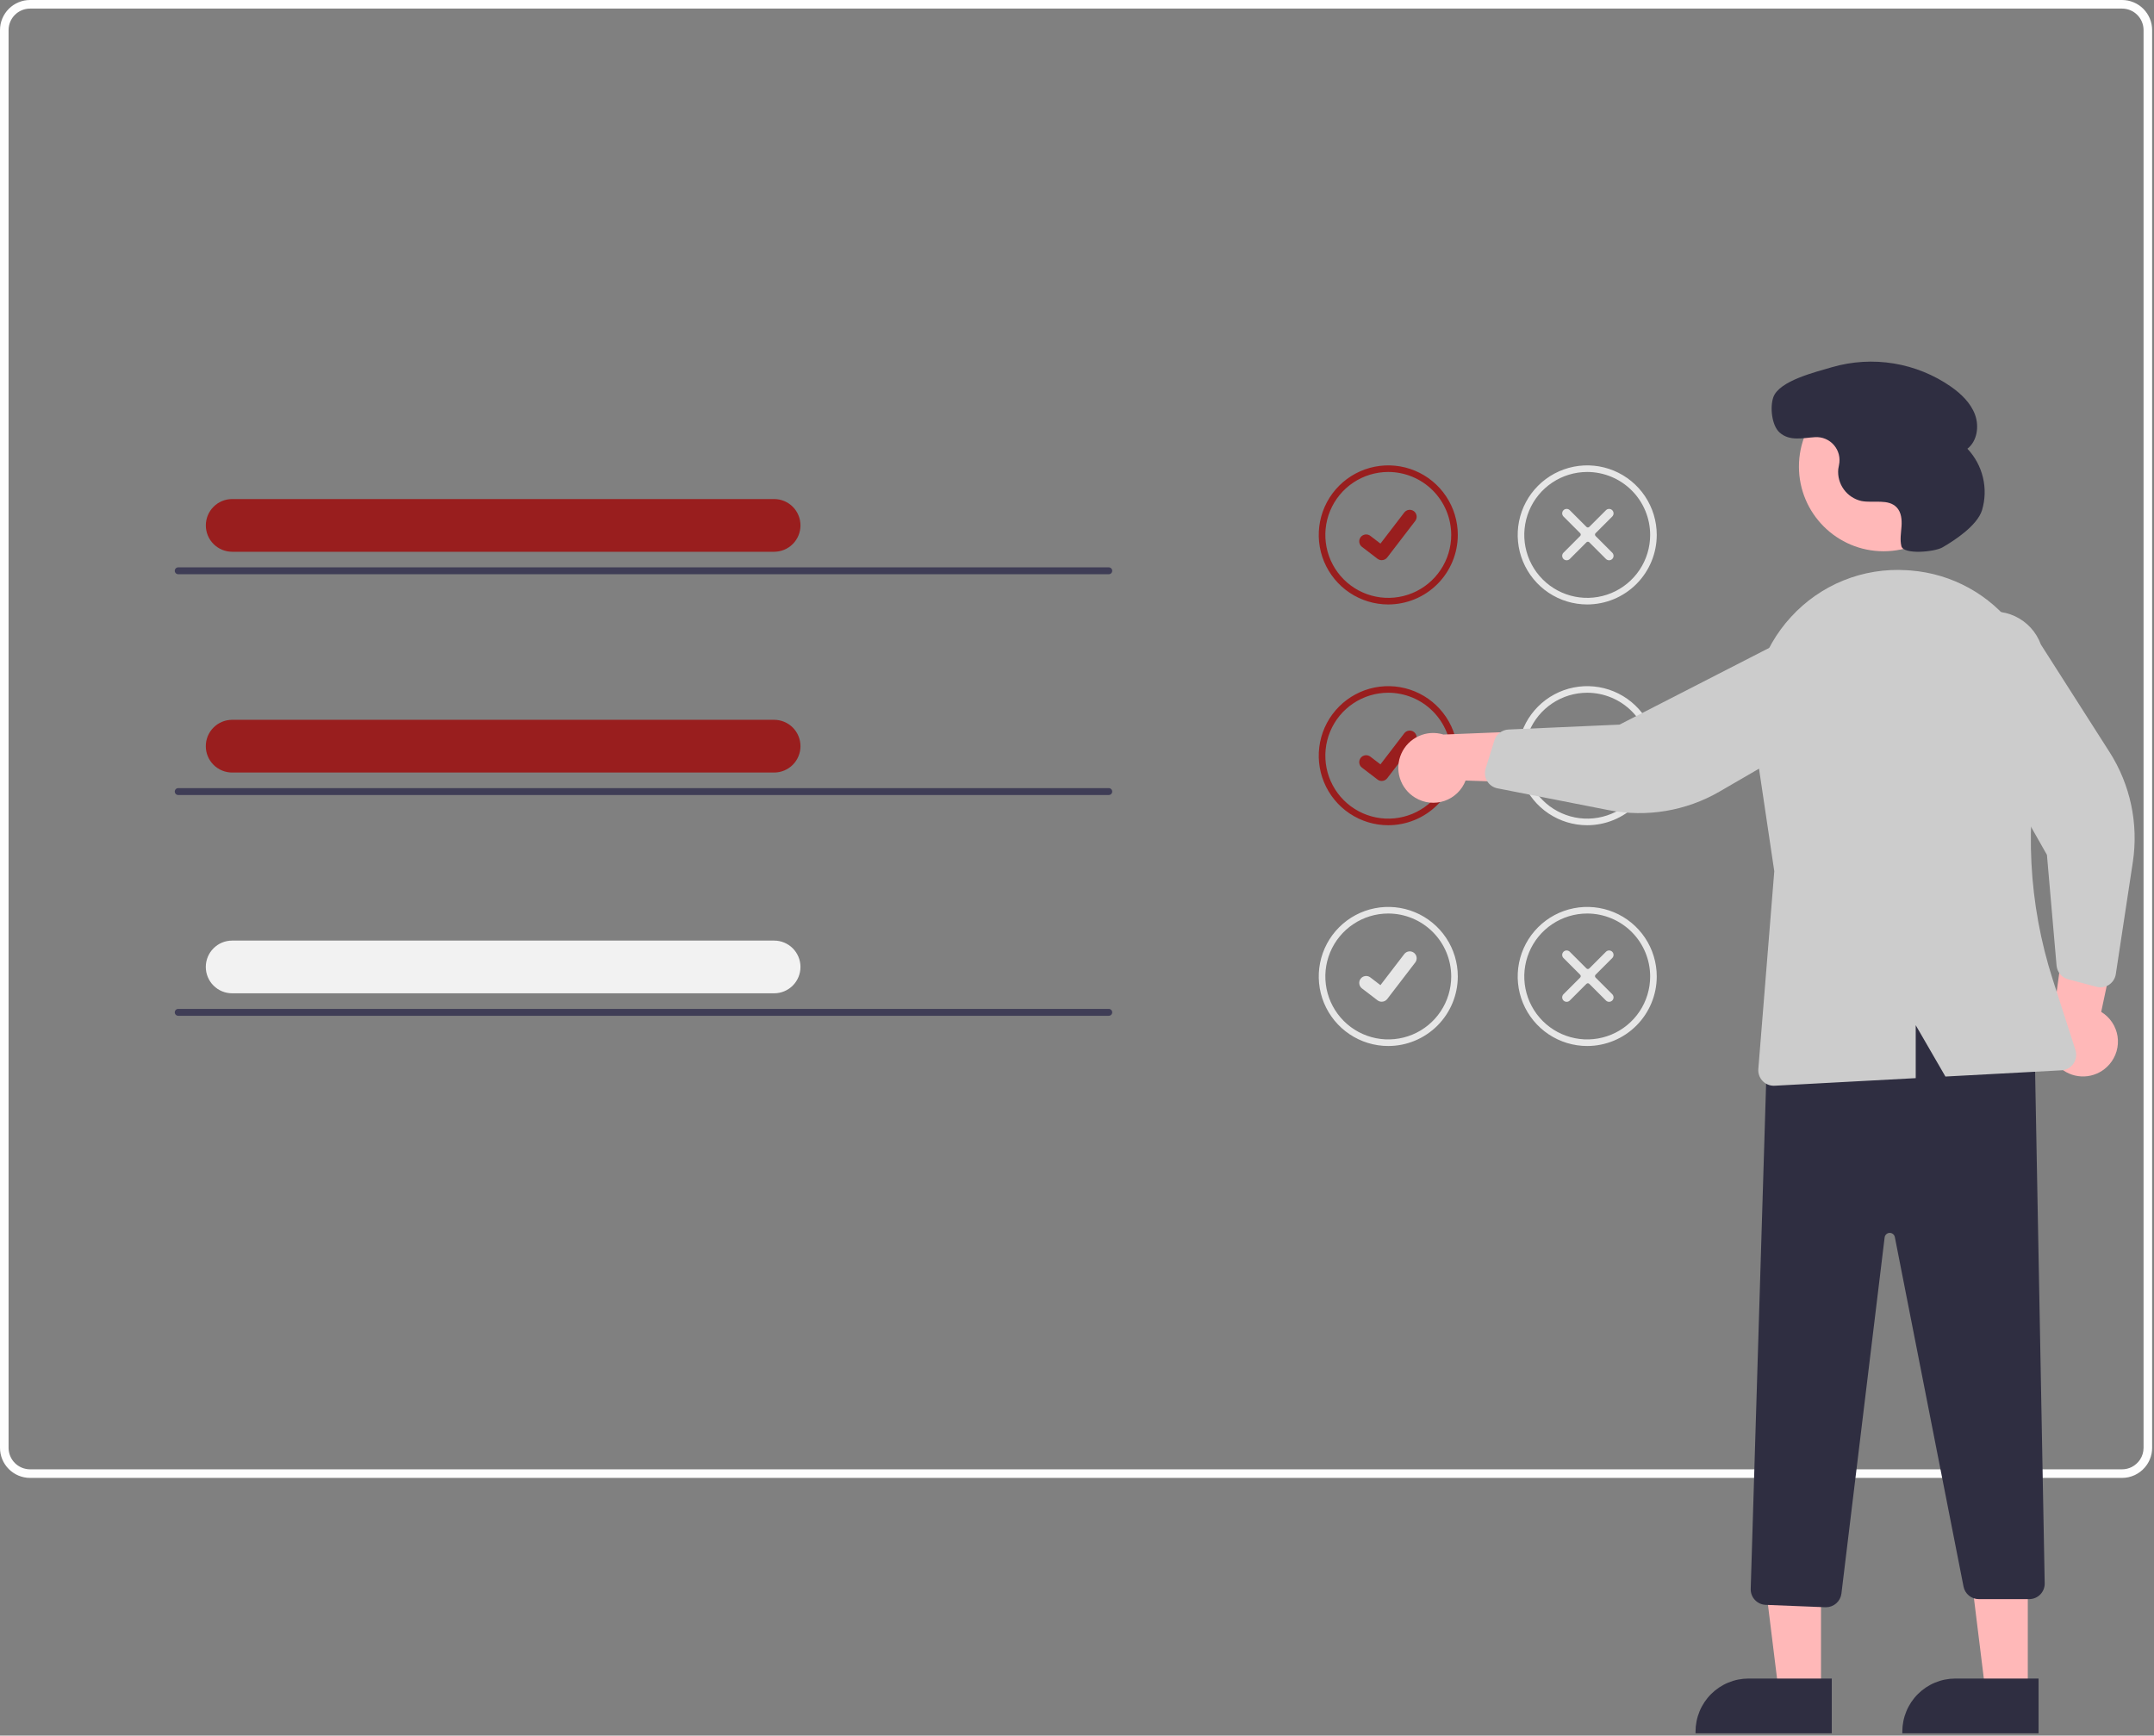 <svg width="551" height="444" viewBox="0 0 551 444" fill="none" xmlns="http://www.w3.org/2000/svg">
<rect x="0" y="0" width="551" height="444" fill="#808080" stroke="none"/>
<g id="for who svg">
<path id="Vector" d="M542.828 1.00236e-08H7.687C5.649 0.002 3.695 0.813 2.254 2.254C0.812 3.696 0.002 5.651 0 7.689V370.39C0.002 372.429 0.812 374.384 2.254 375.825C3.695 377.267 5.649 378.077 7.687 378.079H542.828C543.939 378.079 545.037 377.838 546.047 377.372C547.056 376.906 547.952 376.227 548.673 375.381C548.734 375.315 548.79 375.244 548.84 375.169C549.299 374.608 549.671 373.981 549.943 373.309C550.329 372.384 550.527 371.392 550.524 370.39V7.689C550.522 5.649 549.71 3.693 548.267 2.252C546.824 0.81 544.867 -0 542.828 1.00236e-08ZM548.329 370.39C548.33 371.463 548.014 372.512 547.421 373.406C546.894 374.193 546.179 374.835 545.34 375.275C544.564 375.677 543.702 375.885 542.828 375.884H7.687C6.231 375.882 4.835 375.303 3.806 374.273C2.776 373.243 2.197 371.847 2.195 370.39V7.689C2.197 6.233 2.776 4.837 3.806 3.807C4.835 2.777 6.231 2.197 7.687 2.196H542.828C544.285 2.196 545.683 2.774 546.715 3.804C547.746 4.834 548.327 6.231 548.329 7.689V370.39Z" fill="#FEFEFE"/>
<path id="Vector_2" d="M355.125 154.633C351.608 154.633 348.169 153.589 345.244 151.635C342.319 149.68 340.039 146.901 338.693 143.651C337.347 140.4 336.995 136.823 337.681 133.372C338.367 129.922 340.061 126.752 342.549 124.264C345.036 121.776 348.205 120.082 351.655 119.395C355.106 118.709 358.682 119.061 361.932 120.408C365.182 121.754 367.959 124.034 369.914 126.96C371.868 129.885 372.911 133.325 372.911 136.843C372.906 141.559 371.03 146.081 367.696 149.416C364.362 152.751 359.841 154.627 355.125 154.633ZM355.125 120.739C351.941 120.739 348.828 121.684 346.18 123.453C343.533 125.223 341.469 127.738 340.25 130.68C339.032 133.623 338.713 136.861 339.334 139.985C339.956 143.108 341.489 145.978 343.741 148.23C345.992 150.482 348.861 152.016 351.984 152.637C355.107 153.259 358.345 152.94 361.287 151.721C364.228 150.502 366.743 148.438 368.512 145.79C370.281 143.142 371.226 140.028 371.226 136.843C371.221 132.574 369.523 128.48 366.505 125.461C363.486 122.442 359.394 120.744 355.125 120.739Z" fill="#991E1E"/>
<path id="Path 395" d="M353.446 143.308C353.065 143.308 352.694 143.185 352.389 142.956L352.37 142.942L348.388 139.895C348.016 139.61 347.772 139.188 347.711 138.723C347.649 138.257 347.775 137.787 348.061 137.414C348.346 137.041 348.768 136.798 349.233 136.736C349.698 136.675 350.169 136.801 350.541 137.086L353.121 139.064L359.215 131.112C359.356 130.927 359.533 130.773 359.734 130.656C359.935 130.54 360.157 130.465 360.387 130.434C360.618 130.404 360.852 130.419 361.076 130.479C361.3 130.539 361.511 130.643 361.695 130.784L361.696 130.784L361.658 130.837L361.697 130.784C362.068 131.07 362.312 131.492 362.373 131.957C362.434 132.422 362.309 132.893 362.024 133.265L354.855 142.615C354.689 142.831 354.476 143.005 354.232 143.125C353.988 143.244 353.72 143.306 353.448 143.305L353.446 143.308Z" fill="#991E1E"/>
<path id="Vector_3" d="M406.016 154.633C402.498 154.633 399.06 153.589 396.135 151.635C393.21 149.68 390.93 146.901 389.584 143.651C388.238 140.4 387.886 136.823 388.572 133.372C389.258 129.922 390.952 126.752 393.44 124.264C395.927 121.776 399.096 120.082 402.546 119.395C405.996 118.709 409.573 119.061 412.822 120.408C416.072 121.754 418.85 124.034 420.805 126.96C422.759 129.885 423.802 133.325 423.802 136.843C423.797 141.559 421.921 146.081 418.587 149.416C415.252 152.751 410.732 154.627 406.016 154.633ZM406.016 120.739C402.832 120.739 399.719 121.684 397.071 123.453C394.424 125.223 392.36 127.738 391.141 130.68C389.923 133.623 389.604 136.861 390.225 139.985C390.846 143.108 392.38 145.978 394.631 148.23C396.883 150.482 399.752 152.016 402.875 152.637C405.998 153.259 409.235 152.94 412.177 151.721C415.119 150.502 417.634 148.438 419.403 145.79C421.172 143.142 422.116 140.028 422.116 136.843C422.112 132.574 420.414 128.48 417.395 125.461C414.377 122.442 410.285 120.744 406.016 120.739Z" fill="#E6E6E6"/>
<path id="Vector_4" d="M412.418 142.998C412.205 143.211 411.915 143.331 411.613 143.331C411.311 143.331 411.022 143.211 410.808 142.998L406.54 138.729C406.445 138.634 406.316 138.581 406.182 138.581C406.047 138.581 405.918 138.634 405.823 138.729L401.555 142.998C401.342 143.212 401.052 143.332 400.75 143.332C400.448 143.332 400.158 143.212 399.945 142.998C399.731 142.785 399.611 142.495 399.611 142.193C399.611 141.891 399.731 141.601 399.945 141.388L404.213 137.119C404.308 137.024 404.361 136.895 404.361 136.76C404.361 136.626 404.308 136.497 404.213 136.401L399.945 132.132C399.731 131.919 399.611 131.629 399.611 131.327C399.611 131.025 399.731 130.736 399.945 130.522C400.158 130.309 400.448 130.189 400.75 130.189C401.052 130.189 401.341 130.309 401.555 130.522L405.823 134.791C405.918 134.886 406.047 134.94 406.181 134.94C406.316 134.94 406.445 134.886 406.54 134.791L410.808 130.522C411.021 130.309 411.311 130.189 411.613 130.189C411.915 130.189 412.205 130.309 412.418 130.522C412.632 130.736 412.752 131.026 412.752 131.328C412.752 131.63 412.632 131.919 412.418 132.133L408.15 136.402C408.055 136.497 408.002 136.626 408.002 136.76C408.002 136.895 408.055 137.024 408.15 137.119L412.418 141.388C412.631 141.602 412.751 141.891 412.751 142.193C412.751 142.495 412.631 142.784 412.418 142.998Z" fill="#E6E6E6"/>
<path id="Vector_5" d="M355.125 211.111C351.608 211.111 348.169 210.068 345.244 208.113C342.319 206.159 340.039 203.38 338.693 200.13C337.347 196.879 336.995 193.302 337.681 189.851C338.367 186.4 340.061 183.231 342.549 180.743C345.036 178.255 348.205 176.56 351.655 175.874C355.106 175.188 358.682 175.54 361.932 176.886C365.182 178.233 367.959 180.513 369.914 183.438C371.868 186.364 372.911 189.803 372.911 193.322C372.906 198.038 371.03 202.56 367.696 205.895C364.362 209.23 359.841 211.106 355.125 211.111ZM355.125 177.218C351.941 177.218 348.828 178.163 346.18 179.932C343.533 181.702 341.469 184.217 340.25 187.159C339.032 190.102 338.713 193.34 339.334 196.463C339.956 199.587 341.489 202.457 343.741 204.709C345.992 206.961 348.861 208.495 351.984 209.116C355.107 209.737 358.345 209.418 361.287 208.2C364.228 206.981 366.743 204.917 368.512 202.268C370.281 199.62 371.226 196.507 371.226 193.322C371.221 189.052 369.523 184.959 366.505 181.94C363.486 178.921 359.394 177.223 355.125 177.218Z" fill="#991E1E"/>
<path id="Path 395_2" d="M353.446 199.786C353.065 199.787 352.694 199.664 352.389 199.435L352.37 199.421L348.388 196.374C348.016 196.089 347.772 195.667 347.711 195.201C347.649 194.736 347.775 194.265 348.061 193.893C348.346 193.52 348.768 193.276 349.233 193.215C349.698 193.153 350.169 193.279 350.541 193.565L353.121 195.543L359.215 187.59C359.356 187.406 359.533 187.251 359.734 187.135C359.935 187.019 360.157 186.943 360.387 186.913C360.618 186.883 360.852 186.898 361.076 186.958C361.3 187.018 361.511 187.121 361.695 187.263L361.696 187.263L361.658 187.316L361.697 187.263C362.068 187.549 362.312 187.971 362.373 188.436C362.434 188.901 362.309 189.372 362.024 189.744L354.855 199.094C354.689 199.31 354.476 199.484 354.232 199.604C353.988 199.723 353.72 199.785 353.448 199.784L353.446 199.786Z" fill="#991E1E"/>
<path id="Vector_6" d="M406.016 211.111C402.498 211.111 399.06 210.068 396.135 208.113C393.21 206.159 390.93 203.38 389.584 200.13C388.238 196.879 387.886 193.302 388.572 189.851C389.258 186.4 390.952 183.231 393.44 180.743C395.927 178.255 399.096 176.56 402.546 175.874C405.996 175.188 409.573 175.54 412.822 176.886C416.072 178.233 418.85 180.513 420.805 183.438C422.759 186.364 423.802 189.803 423.802 193.322C423.797 198.038 421.921 202.56 418.587 205.895C415.252 209.23 410.732 211.106 406.016 211.111ZM406.016 177.218C402.832 177.218 399.719 178.163 397.071 179.932C394.424 181.702 392.36 184.217 391.141 187.159C389.923 190.102 389.604 193.34 390.225 196.463C390.846 199.587 392.38 202.457 394.631 204.709C396.883 206.961 399.752 208.495 402.875 209.116C405.998 209.737 409.235 209.418 412.177 208.2C415.119 206.981 417.634 204.917 419.403 202.268C421.172 199.62 422.116 196.507 422.116 193.322C422.112 189.052 420.414 184.959 417.395 181.94C414.377 178.921 410.285 177.223 406.016 177.218Z" fill="#E6E6E6"/>
<path id="Vector_7" d="M412.418 199.477C412.205 199.69 411.915 199.81 411.613 199.81C411.311 199.81 411.022 199.69 410.808 199.477L406.54 195.208C406.445 195.113 406.316 195.06 406.182 195.06C406.047 195.06 405.918 195.113 405.823 195.208L401.555 199.477C401.341 199.69 401.052 199.81 400.75 199.81C400.448 199.81 400.158 199.69 399.945 199.477C399.731 199.263 399.611 198.974 399.611 198.672C399.611 198.37 399.731 198.08 399.945 197.866L404.213 193.598C404.308 193.502 404.361 193.373 404.361 193.239C404.361 193.104 404.308 192.975 404.213 192.88L399.945 188.611C399.731 188.398 399.611 188.108 399.611 187.806C399.611 187.504 399.731 187.214 399.945 187.001C400.158 186.787 400.448 186.667 400.75 186.667C401.052 186.667 401.341 186.787 401.555 187.001L405.823 191.27C405.918 191.365 406.047 191.418 406.181 191.418C406.316 191.418 406.445 191.365 406.54 191.27L410.808 187.001C411.021 186.788 411.311 186.668 411.613 186.668C411.915 186.668 412.204 186.788 412.418 187.001C412.632 187.215 412.751 187.504 412.751 187.806C412.751 188.108 412.632 188.398 412.418 188.612L408.15 192.88C408.055 192.976 408.002 193.105 408.002 193.239C408.002 193.374 408.055 193.503 408.15 193.598L412.418 197.867C412.631 198.08 412.751 198.37 412.751 198.672C412.751 198.974 412.631 199.263 412.418 199.477Z" fill="#E6E6E6"/>
<path id="Vector_8" d="M355.125 267.59C351.608 267.59 348.169 266.547 345.244 264.592C342.319 262.637 340.039 259.859 338.693 256.608C337.347 253.358 336.995 249.781 337.681 246.33C338.367 242.879 340.061 239.709 342.549 237.221C345.036 234.734 348.205 233.039 351.655 232.353C355.106 231.666 358.682 232.019 361.932 233.365C365.182 234.712 367.959 236.992 369.914 239.917C371.868 242.843 372.911 246.282 372.911 249.801C372.906 254.517 371.03 259.039 367.696 262.374C364.362 265.709 359.841 267.585 355.125 267.59ZM355.125 233.697C351.941 233.697 348.828 234.641 346.18 236.411C343.533 238.18 341.469 240.695 340.25 243.638C339.032 246.581 338.713 249.818 339.334 252.942C339.956 256.066 341.489 258.935 343.741 261.188C345.992 263.44 348.861 264.973 351.984 265.595C355.107 266.216 358.345 265.897 361.287 264.678C364.228 263.46 366.743 261.395 368.512 258.747C370.281 256.099 371.226 252.986 371.226 249.801C371.221 245.531 369.523 241.438 366.505 238.419C363.486 235.4 359.394 233.702 355.125 233.697Z" fill="#E6E6E6"/>
<path id="Path 395_3" d="M353.446 256.265C353.065 256.266 352.694 256.142 352.389 255.914L352.37 255.9L348.388 252.853C348.016 252.567 347.772 252.145 347.711 251.68C347.649 251.215 347.775 250.744 348.061 250.372C348.346 249.999 348.768 249.755 349.233 249.694C349.698 249.632 350.169 249.758 350.541 250.044L353.121 252.022L359.215 244.069C359.356 243.885 359.533 243.73 359.734 243.614C359.935 243.498 360.157 243.422 360.387 243.392C360.618 243.361 360.852 243.377 361.076 243.437C361.3 243.497 361.511 243.6 361.695 243.742L361.696 243.742L361.658 243.795L361.697 243.742C362.068 244.028 362.312 244.45 362.373 244.915C362.434 245.38 362.309 245.85 362.024 246.223L354.855 255.573C354.689 255.788 354.476 255.963 354.232 256.082C353.988 256.202 353.72 256.264 353.448 256.263L353.446 256.265Z" fill="#E6E6E6"/>
<path id="Vector_9" d="M406.016 267.59C402.498 267.59 399.06 266.547 396.135 264.592C393.21 262.637 390.93 259.859 389.584 256.608C388.238 253.358 387.886 249.781 388.572 246.33C389.258 242.879 390.952 239.709 393.44 237.221C395.927 234.734 399.096 233.039 402.546 232.353C405.996 231.666 409.573 232.019 412.822 233.365C416.072 234.712 418.85 236.992 420.805 239.917C422.759 242.843 423.802 246.282 423.802 249.801C423.797 254.517 421.921 259.039 418.587 262.374C415.252 265.709 410.732 267.585 406.016 267.59ZM406.016 233.697C402.832 233.697 399.719 234.641 397.071 236.411C394.424 238.18 392.36 240.695 391.141 243.638C389.923 246.581 389.604 249.818 390.225 252.942C390.846 256.066 392.38 258.935 394.631 261.188C396.883 263.44 399.752 264.973 402.875 265.595C405.998 266.216 409.235 265.897 412.177 264.678C415.119 263.46 417.634 261.395 419.403 258.747C421.172 256.099 422.116 252.986 422.116 249.801C422.112 245.531 420.414 241.438 417.395 238.419C414.377 235.4 410.285 233.702 406.016 233.697Z" fill="#E6E6E6"/>
<path id="Vector_10" d="M412.418 255.956C412.205 256.169 411.915 256.289 411.613 256.289C411.311 256.289 411.022 256.169 410.808 255.956L406.54 251.687C406.445 251.592 406.316 251.538 406.182 251.538C406.047 251.538 405.918 251.592 405.823 251.687L401.555 255.956C401.341 256.169 401.052 256.289 400.75 256.289C400.448 256.289 400.158 256.169 399.945 255.956C399.731 255.742 399.611 255.452 399.611 255.15C399.611 254.848 399.731 254.559 399.945 254.345L404.213 250.076C404.308 249.981 404.361 249.852 404.361 249.718C404.361 249.583 404.308 249.454 404.213 249.359L399.945 245.09C399.731 244.876 399.611 244.587 399.611 244.285C399.611 243.983 399.731 243.693 399.945 243.48C400.158 243.266 400.448 243.146 400.75 243.146C401.052 243.146 401.341 243.266 401.555 243.48L405.823 247.749C405.918 247.844 406.047 247.897 406.181 247.897C406.316 247.897 406.445 247.844 406.54 247.749L410.808 243.48C411.022 243.267 411.311 243.148 411.612 243.148C411.914 243.148 412.203 243.268 412.416 243.481C412.63 243.695 412.75 243.984 412.75 244.286C412.75 244.587 412.631 244.877 412.418 245.09L408.15 249.359C408.055 249.454 408.002 249.583 408.002 249.718C408.002 249.852 408.055 249.982 408.15 250.077L412.418 254.346C412.631 254.559 412.751 254.849 412.751 255.151C412.751 255.452 412.631 255.742 412.418 255.956Z" fill="#E6E6E6"/>
<path id="Vector_11" d="M362.043 204.085C363.152 204.755 364.395 205.175 365.683 205.313C366.972 205.452 368.275 205.306 369.502 204.886C370.728 204.466 371.847 203.782 372.78 202.883C373.714 201.984 374.439 200.89 374.904 199.681L406.391 200.729L397.838 186.767L369.249 187.912C367.165 187.264 364.916 187.404 362.928 188.305C360.94 189.205 359.352 190.803 358.464 192.797C357.576 194.791 357.449 197.041 358.109 199.121C358.769 201.202 360.169 202.968 362.043 204.085V204.085Z" fill="#FFB8B8"/>
<path id="Vector_12" d="M539.577 272.3C540.432 271.326 541.062 270.175 541.424 268.931C541.786 267.686 541.87 266.377 541.672 265.096C541.473 263.815 540.996 262.593 540.274 261.516C539.553 260.44 538.604 259.534 537.494 258.864L544.04 228.041L528.799 234.019L524.919 262.372C523.917 264.311 523.661 266.55 524.199 268.665C524.737 270.78 526.033 272.624 527.839 273.848C529.646 275.072 531.839 275.59 534.002 275.305C536.166 275.02 538.149 273.951 539.577 272.3Z" fill="#FFB8B8"/>
<path id="Vector_13" d="M465.818 432.94L455.009 432.939L449.868 391.24L465.82 391.241L465.818 432.94Z" fill="#FFB8B8"/>
<path id="Vector_14" d="M468.574 443.419L433.723 443.417V442.976C433.723 441.195 434.074 439.43 434.756 437.784C435.437 436.138 436.437 434.643 437.696 433.383C438.956 432.123 440.451 431.123 442.097 430.442C443.743 429.76 445.507 429.409 447.288 429.409H447.289L468.574 429.41L468.574 443.419Z" fill="#2F2E41"/>
<path id="Vector_15" d="M518.715 432.94L507.906 432.939L502.765 391.24L518.717 391.241L518.715 432.94Z" fill="#FFB8B8"/>
<path id="Vector_16" d="M521.471 443.419L486.62 443.417V442.976C486.62 441.195 486.971 439.43 487.653 437.784C488.334 436.138 489.334 434.643 490.593 433.383C491.853 432.123 493.348 431.123 494.994 430.442C496.64 429.76 498.404 429.409 500.185 429.409H500.186L521.471 429.41L521.471 443.419Z" fill="#2F2E41"/>
<path id="Vector_17" d="M466.944 411.166L451.643 410.554C450.6 410.508 449.616 410.055 448.903 409.29C448.191 408.526 447.808 407.512 447.837 406.467L452.147 265.046L452.429 264.944C479.244 255.242 501.428 255.975 520.248 267.184L520.458 267.31L523.041 405.048C523.051 405.576 522.955 406.1 522.761 406.59C522.566 407.08 522.275 407.526 521.906 407.903C521.537 408.279 521.096 408.578 520.61 408.782C520.123 408.986 519.601 409.091 519.074 409.091H506.172C505.254 409.09 504.364 408.77 503.654 408.186C502.944 407.602 502.458 406.79 502.279 405.889L484.704 316.466C484.644 316.157 484.475 315.88 484.228 315.685C483.981 315.489 483.673 315.388 483.358 315.399C483.043 315.411 482.743 315.535 482.512 315.748C482.28 315.961 482.132 316.25 482.094 316.563L471.04 407.679C470.919 408.64 470.452 409.524 469.727 410.166C469.002 410.808 468.069 411.164 467.1 411.168C467.048 411.168 466.996 411.167 466.944 411.166Z" fill="#2F2E41"/>
<path id="Vector_18" d="M481.828 141.023C493.787 141.023 503.482 131.327 503.482 119.365C503.482 107.404 493.787 97.707 481.828 97.707C469.87 97.707 460.175 107.404 460.175 119.365C460.175 131.327 469.87 141.023 481.828 141.023Z" fill="#FFB8B8"/>
<path id="Vector_19" d="M380.031 198.967C379.79 198.196 379.79 197.37 380.03 196.599L382.273 189.409C382.518 188.631 382.996 187.947 383.642 187.45C384.288 186.952 385.071 186.665 385.885 186.627L414.294 185.371L460.383 161.74C461.983 161.229 463.668 161.038 465.342 161.179C467.016 161.32 468.646 161.789 470.138 162.56C471.631 163.332 472.957 164.39 474.04 165.674C475.123 166.958 475.943 168.443 476.452 170.044C476.961 171.645 477.149 173.331 477.006 175.005C476.863 176.679 476.392 178.309 475.618 179.8C474.845 181.292 473.786 182.616 472.501 183.698C471.215 184.78 469.729 185.598 468.128 186.105L439.883 202.491C431.311 207.466 421.224 209.157 411.499 207.249L383.054 201.675C382.507 201.568 381.989 201.346 381.534 201.026C381.078 200.705 380.695 200.291 380.409 199.813C380.25 199.547 380.123 199.263 380.031 198.967Z" fill="#CCCCCC"/>
<path id="Vector_20" d="M538.652 252.345C537.893 252.619 537.068 252.654 536.287 252.447L529.01 250.512C528.222 250.3 527.519 249.852 526.994 249.228C526.47 248.603 526.15 247.833 526.077 247.021L523.612 218.686L498.043 173.636C497.465 172.059 497.203 170.383 497.272 168.704C497.342 167.026 497.741 165.377 498.448 163.853C499.155 162.329 500.155 160.959 501.391 159.822C502.628 158.685 504.076 157.803 505.654 157.226C507.231 156.649 508.907 156.389 510.585 156.461C512.263 156.532 513.911 156.934 515.434 157.643C516.957 158.352 518.325 159.354 519.46 160.592C520.596 161.83 521.476 163.28 522.05 164.858L539.622 192.385C544.956 200.739 547.075 210.747 545.585 220.546L541.229 249.209C541.145 249.76 540.946 250.287 540.645 250.756C540.344 251.225 539.947 251.625 539.481 251.931C539.222 252.101 538.944 252.24 538.652 252.345Z" fill="#CCCCCC"/>
<path id="Vector_21" d="M458.144 157.827C461.863 153.748 466.451 150.555 471.568 148.486C476.686 146.416 482.202 145.523 487.711 145.87C488.073 145.893 488.434 145.918 488.793 145.946H488.793C494.014 146.359 499.087 147.882 503.673 150.414C508.258 152.945 512.25 156.426 515.382 160.625C518.567 164.882 520.806 169.77 521.95 174.963C523.094 180.155 523.117 185.532 522.016 190.733C517.818 210.613 518.88 231.244 525.099 250.586L530.908 268.627C531.094 269.205 531.145 269.818 531.057 270.419C530.969 271.02 530.744 271.593 530.4 272.093C530.056 272.593 529.601 273.008 529.071 273.305C528.542 273.601 527.951 273.773 527.344 273.805L497.647 275.402L490.048 262.272V275.811L453.953 277.752C453.882 277.756 453.81 277.758 453.739 277.758C453.191 277.757 452.65 277.644 452.148 277.424C451.646 277.204 451.196 276.883 450.824 276.48C450.453 276.077 450.169 275.602 449.99 275.084C449.812 274.566 449.742 274.017 449.786 273.471L453.866 222.872L448.749 188.506C447.92 183.015 448.334 177.408 449.961 172.098C451.587 166.789 454.383 161.912 458.144 157.827Z" fill="#CCCCCC"/>
<path id="Vector_22" d="M496.877 140.041C494.873 141.195 486.948 141.96 486.384 139.716L486.372 139.667C485.979 138.023 486.305 136.307 486.418 134.62C486.531 132.934 486.366 131.081 485.217 129.841C483.077 127.53 479.269 128.755 476.173 128.171C474.36 127.766 472.757 126.715 471.663 125.213C470.569 123.711 470.06 121.862 470.231 120.012C470.275 119.661 470.344 119.31 470.422 118.96C470.615 118.071 470.6 117.15 470.378 116.268C470.156 115.386 469.732 114.568 469.14 113.877C468.549 113.187 467.805 112.643 466.968 112.288C466.131 111.934 465.223 111.778 464.315 111.834C461.187 112.013 457.811 112.96 455.223 110.643C453.221 108.851 452.733 104.186 453.612 101.648C455.09 97.381 464.556 95.148 468.689 93.92C473.801 92.442 479.178 92.123 484.429 92.985C489.679 93.847 494.672 95.868 499.044 98.901C501.654 100.742 504.092 103.055 505.205 106.049C506.318 109.044 505.781 112.822 503.272 114.798C505.217 116.858 506.586 119.393 507.243 122.148C507.9 124.904 507.822 127.784 507.015 130.5C505.776 134.494 499.862 138.323 496.877 140.041Z" fill="#2F2E41"/>
<path id="Vector_23" d="M198.03 141.152H59.386C57.599 141.15 55.886 140.439 54.624 139.174C53.361 137.91 52.652 136.195 52.652 134.408C52.652 132.621 53.361 130.907 54.624 129.642C55.886 128.378 57.599 127.667 59.386 127.665H198.03C199.817 127.667 201.53 128.378 202.792 129.642C204.055 130.907 204.764 132.621 204.764 134.408C204.764 136.195 204.055 137.91 202.792 139.174C201.53 140.439 199.817 141.15 198.03 141.152Z" fill="#991E1E"/>
<path id="Vector_24" d="M283.627 146.903H45.591C45.357 146.903 45.133 146.81 44.968 146.645C44.802 146.48 44.709 146.255 44.709 146.021C44.709 145.788 44.802 145.563 44.968 145.398C45.133 145.233 45.357 145.14 45.591 145.14H283.627C283.861 145.14 284.085 145.233 284.25 145.398C284.416 145.563 284.508 145.788 284.508 146.021C284.508 146.255 284.416 146.48 284.25 146.645C284.085 146.81 283.861 146.903 283.627 146.903Z" fill="#3F3D56"/>
<path id="Vector_25" d="M198.03 197.631H59.386C57.598 197.631 55.883 196.92 54.619 195.656C53.354 194.391 52.644 192.676 52.644 190.887C52.644 189.098 53.354 187.383 54.619 186.119C55.883 184.854 57.598 184.143 59.386 184.143H198.03C199.816 184.145 201.529 184.857 202.792 186.121C204.055 187.386 204.764 189.1 204.764 190.887C204.764 192.674 204.055 194.388 202.792 195.653C201.529 196.917 199.816 197.629 198.03 197.631Z" fill="#991E1E"/>
<path id="Vector_26" d="M283.627 203.382H45.591C45.357 203.382 45.133 203.289 44.968 203.124C44.802 202.958 44.709 202.734 44.709 202.5C44.709 202.266 44.802 202.042 44.968 201.877C45.133 201.711 45.357 201.618 45.591 201.618H283.627C283.861 201.618 284.085 201.711 284.25 201.877C284.416 202.042 284.508 202.266 284.508 202.5C284.508 202.734 284.416 202.958 284.25 203.124C284.085 203.289 283.861 203.382 283.627 203.382Z" fill="#3F3D56"/>
<path id="Vector_27" d="M198.03 254.109H59.386C57.598 254.109 55.883 253.399 54.619 252.134C53.354 250.87 52.644 249.154 52.644 247.366C52.644 245.577 53.354 243.862 54.619 242.597C55.883 241.333 57.598 240.622 59.386 240.622H198.03C199.816 240.624 201.529 241.336 202.792 242.6C204.055 243.864 204.764 245.579 204.764 247.366C204.764 249.153 204.055 250.867 202.792 252.132C201.529 253.396 199.816 254.107 198.03 254.109Z" fill="#F2F2F2"/>
<path id="Vector_28" d="M283.627 259.861H45.591C45.357 259.861 45.133 259.768 44.968 259.602C44.802 259.437 44.709 259.213 44.709 258.979C44.709 258.745 44.802 258.521 44.968 258.355C45.133 258.19 45.357 258.097 45.591 258.097H283.627C283.861 258.097 284.085 258.19 284.25 258.355C284.416 258.521 284.508 258.745 284.508 258.979C284.508 259.213 284.416 259.437 284.25 259.602C284.085 259.768 283.861 259.861 283.627 259.861Z" fill="#3F3D56"/>
</g>
</svg>
